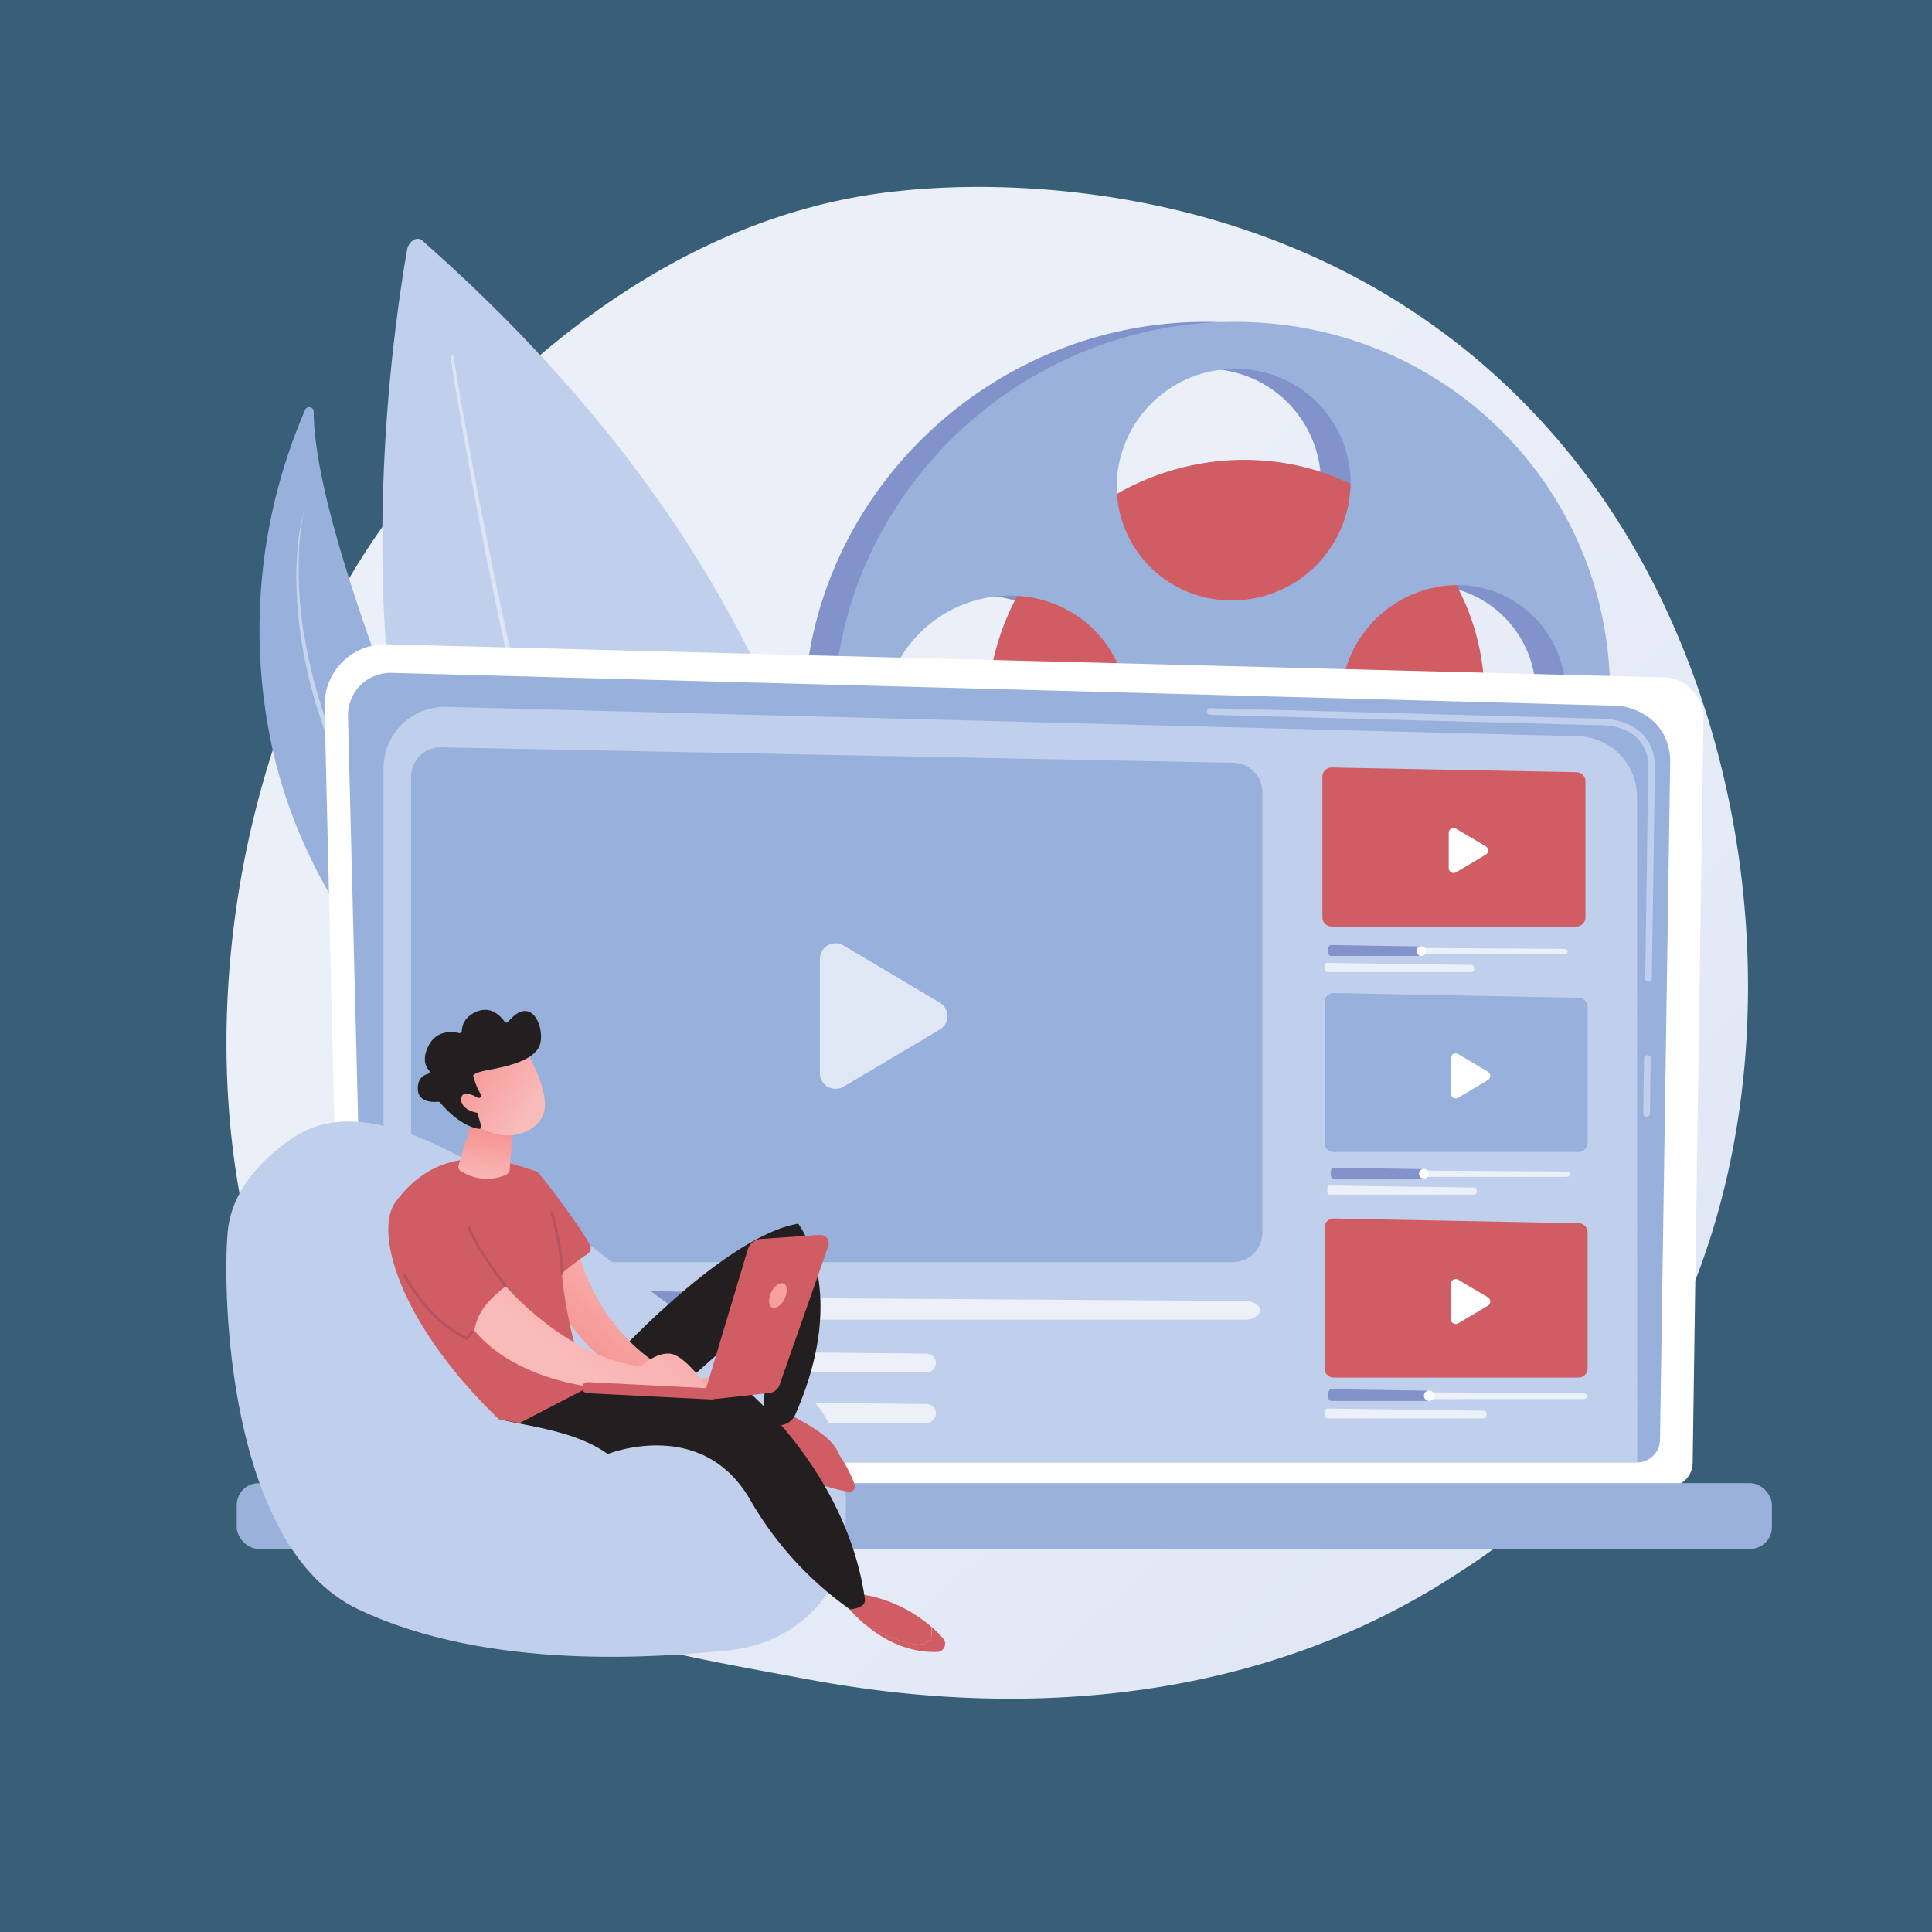 <?xml version="1.0" encoding="UTF-8"?> <svg xmlns="http://www.w3.org/2000/svg" xmlns:xlink="http://www.w3.org/1999/xlink" id="Layer_1" data-name="Layer 1" viewBox="0 0 500 500"><defs><style>.cls-1{fill:#385e78;}.cls-2{fill:url(#linear-gradient);}.cls-3{fill:#98b1dc;}.cls-10,.cls-11,.cls-12,.cls-13,.cls-4{fill:#fff;}.cls-4{opacity:0.45;}.cls-5{fill:#c0cfeb;}.cls-6{fill:#8193ca;}.cls-7{fill:url(#linear-gradient-2);}.cls-8{fill:#d15d64;}.cls-9{fill:#9ab1dc;}.cls-11,.cls-12{opacity:0.69;}.cls-12,.cls-13{fill-rule:evenodd;}.cls-14{fill:#231f20;}.cls-15{fill:url(#linear-gradient-3);}.cls-16{fill:url(#linear-gradient-4);}.cls-17{fill:url(#linear-gradient-5);}.cls-18{fill:url(#linear-gradient-6);}.cls-19{fill:url(#linear-gradient-7);}.cls-20{fill:url(#linear-gradient-8);}.cls-21{fill:#b7535e;}</style><linearGradient id="linear-gradient" x1="488.37" y1="503.44" x2="210.73" y2="207.89" gradientUnits="userSpaceOnUse"><stop offset="0" stop-color="#dbe2f3"></stop><stop offset="1" stop-color="#eaeff8"></stop></linearGradient><linearGradient id="linear-gradient-2" x1="296.22" y1="139.04" x2="346.91" y2="289.42" gradientUnits="userSpaceOnUse"><stop offset="0" stop-color="#26274f"></stop><stop offset="1" stop-color="#454c8d"></stop></linearGradient><linearGradient id="linear-gradient-3" x1="280.76" y1="331.05" x2="259.55" y2="356.27" gradientTransform="translate(-105.31)" gradientUnits="userSpaceOnUse"><stop offset="0" stop-color="#f9baba"></stop><stop offset="1" stop-color="#f5928f"></stop></linearGradient><linearGradient id="linear-gradient-4" x1="256.03" y1="354" x2="298.41" y2="296.01" xlink:href="#linear-gradient-3"></linearGradient><linearGradient id="linear-gradient-5" x1="230.1" y1="305.95" x2="231.67" y2="291.9" xlink:href="#linear-gradient-3"></linearGradient><linearGradient id="linear-gradient-6" x1="397.33" y1="-1698.94" x2="390.45" y2="-1721.63" gradientTransform="translate(900.63 1855.69) rotate(-39.11)" xlink:href="#linear-gradient-3"></linearGradient><linearGradient id="linear-gradient-7" x1="390.21" y1="-1696.77" x2="383.33" y2="-1719.47" gradientTransform="translate(900.63 1855.69) rotate(-39.11)" xlink:href="#linear-gradient-3"></linearGradient><linearGradient id="linear-gradient-8" x1="269.59" y1="266.53" x2="164.04" y2="372.81" gradientTransform="matrix(1, 0, 0, 1, 0, 0)" xlink:href="#linear-gradient-3"></linearGradient></defs><rect class="cls-1" width="500" height="500"></rect><path class="cls-2" d="M405,384.87a150.88,150.88,0,0,1-26.44,21.46c-68.48,45.72-146.76,32.55-171,28-39.05-7.27-72-12.39-100.33-38C42.93,338.25,46.06,217,95.23,141.84c5.83-8.9,54.93-81.68,133.38-91.94,1.92-.25,3.35-.39,4.6-.52,12.14-1.29,87.34-8.07,148.66,43.31a182.58,182.58,0,0,1,36,40.85C465.77,207.51,465.93,322.08,405,384.87Z"></path><path class="cls-3" d="M121.53,274.19s8.29-20.1-3-49c-10.43-26.84-37.26-90.1-37.34-118.67A1.16,1.16,0,0,0,79,106a143.32,143.32,0,0,0-9.1,84.88C80.15,243,121.53,274.19,121.53,274.19Z"></path><path class="cls-4" d="M78.76,131.93a50,50,0,0,0-1.62,8.85c0,.37-.09.75-.12,1.12L76.94,143l-.16,2.24-.07,2.26c0,.75-.06,1.5,0,2.25a106.06,106.06,0,0,0,1.63,18c.2,1.49.56,2.95.87,4.43l.47,2.21c.08.36.15.73.25,1.1l.29,1.09,1.16,4.36c.17.73.43,1.44.65,2.16l.69,2.15.69,2.15.35,1.07.4,1.06,1.6,4.22c.27.7.52,1.41.8,2.11l.87,2.07,1.73,4.16,1.78,4.13c.59,1.38,1.17,2.76,1.79,4.13,1.21,2.74,2.44,5.48,3.7,8.2s2.53,5.44,3.81,8.16l3.9,8.1c2.6,5.4,5.21,10.79,7.64,16.26.63,1.36,1.19,2.75,1.77,4.12.3.69.55,1.39.82,2.09s.54,1.39.78,2.1c.46,1.42,1,2.82,1.34,4.27l.29,1.08c0,.18.11.36.15.54l.11.55.44,2.19h0a.18.18,0,0,0,.2.13.16.16,0,0,0,.12-.19,53.08,53.08,0,0,0-2.11-8.77c-.23-.71-.49-1.41-.74-2.13s-.49-1.42-.77-2.11c-.56-1.4-1.09-2.81-1.68-4.18l-.88-2.08c-.29-.69-.61-1.37-.91-2.06l-.92-2.05-.93-2c-1.25-2.73-2.53-5.44-3.79-8.16C102.51,228.93,100,223.5,97.5,218s-4.87-10.94-7.22-16.45l-1.72-4.14-.86-2.08c-.29-.69-.54-1.39-.82-2.09l-1.6-4.18-.4-1L84.53,187l-.7-2.13a132.68,132.68,0,0,1-4.53-17.31,105.2,105.2,0,0,1-2-17.79c0-.74,0-1.49,0-2.24v-2.24l.09-2.24,0-1.12.09-1.12c.07-.74.11-1.49.19-2.23l.28-2.23a41.7,41.7,0,0,1,.82-4.41s0,0,0,0A0,0,0,0,0,78.76,131.93Z"></path><path class="cls-5" d="M105.35,64.68C99.3,99,70.51,299,214.25,327.73c0,0,45.79-132.54-105-265.5C107.9,61.06,105.74,62.43,105.35,64.68Z"></path><path class="cls-4" d="M117.41,92.42c1.57,9.77,3.32,19.51,5.14,29.24s3.75,19.43,5.77,29.12q6.06,29.06,13.46,57.81,3.76,14.35,7.94,28.59t9.05,28.24c3.27,9.33,6.79,18.57,10.7,27.63a217.87,217.87,0,0,0,13.31,26.38,1,1,0,0,1-1.64,1h0a217.89,217.89,0,0,1-13.3-26.66c-3.89-9.14-7.38-18.43-10.62-27.8s-6.15-18.85-8.94-28.35-5.35-19.08-7.82-28.68q-7.32-28.8-13.2-57.93-3-14.55-5.64-29.17c-1.78-9.74-3.48-19.49-5-29.28a.41.41,0,1,1,.8-.13Z"></path><path class="cls-6" d="M311.94,83.3C255.44,83.3,208,129.36,208,186.18s47.41,99.7,103.91,95.91C366.36,278.43,409,232.53,409,179.43S366.36,83.3,311.94,83.3Zm0,12.17A29.6,29.6,0,0,1,341.88,125a30.63,30.63,0,0,1-29.94,30.36,29.57,29.57,0,0,1-30.55-29.5A30.61,30.61,0,0,1,311.94,95.47Zm7.13,87a7.41,7.41,0,0,1-7.13,7.32,6.83,6.83,0,0,1-7.16-6.84,7.4,7.4,0,0,1,7.16-7.31A6.83,6.83,0,0,1,319.07,182.45Zm-66.13,32.76c-17.48.77-31.79-12.42-31.79-29.47s14.31-31.19,31.79-31.6c17.27-.41,31.13,12.8,31.13,29.49S270.21,214.46,252.94,215.21Zm59,54.71c-16.79,1.06-30.55-11.62-30.55-28.33s13.76-30.84,30.55-31.56c16.61-.71,29.94,12,29.94,28.36S328.55,268.87,311.94,269.92Zm56.75-59.76a28.07,28.07,0,0,1-29.39-28.39,30.43,30.43,0,0,1,29.39-30.35,28.1,28.1,0,0,1,28.8,28.4A30.48,30.48,0,0,1,368.69,210.16Z"></path><path class="cls-7" d="M365,180.91c0,29-23.5,53.7-53,55.22-30.11,1.56-55-21.53-55-51.59s24.86-54.82,55-55.29C341.45,128.8,365,151.93,365,180.91Z"></path><path class="cls-8" d="M384.2,180.58c0,34.42-27.85,63.86-62.95,65.79-35.95,2-65.75-25.52-65.75-61.47s29.8-65.45,65.75-65.89C356.35,118.59,384.2,146.16,384.2,180.58Z"></path><path class="cls-8" d="M374.25,180.91c0,29-23.49,53.7-53,55.22-30.11,1.56-55-21.53-55-51.59s24.87-54.82,55-55.29C350.76,128.8,374.25,151.93,374.25,180.91Z"></path><path class="cls-9" d="M319.59,83.3c-56.5,0-103.91,46.06-103.91,102.88s47.41,99.7,103.91,95.91c54.43-3.66,97.1-49.56,97.1-102.66S374,83.3,319.59,83.3Zm0,12.17A29.6,29.6,0,0,1,349.53,125a30.63,30.63,0,0,1-29.94,30.36A29.57,29.57,0,0,1,289,125.85,30.61,30.61,0,0,1,319.59,95.47Zm7.13,87a7.41,7.41,0,0,1-7.13,7.32,6.83,6.83,0,0,1-7.16-6.84,7.4,7.4,0,0,1,7.16-7.31A6.83,6.83,0,0,1,326.72,182.45Zm-66.13,32.76c-17.48.77-31.79-12.42-31.79-29.47s14.31-31.19,31.79-31.6c17.27-.41,31.13,12.8,31.13,29.49S277.86,214.46,260.59,215.21Zm59,54.71C302.8,271,289,258.3,289,241.59S302.8,210.75,319.59,210c16.61-.71,29.94,12,29.94,28.36S336.2,268.87,319.59,269.92Zm56.75-59.76A28.07,28.07,0,0,1,347,181.77a30.43,30.43,0,0,1,29.39-30.35,28.09,28.09,0,0,1,28.8,28.4A30.47,30.47,0,0,1,376.34,210.16Z"></path><path class="cls-10" d="M88.6,378.55a6.25,6.25,0,0,0,6.23,6.22h337a6.24,6.24,0,0,0,6.23-6.22l2.81-193.67c0-3.42-4-10.11-11.43-9.61l-329.36-8.52A15.7,15.7,0,0,0,84,182.81Z"></path><path class="cls-3" d="M94.76,372.58a5.91,5.91,0,0,0,5.89,5.89H423.71a5.92,5.92,0,0,0,5.9-5.89l2.64-175.82c-.31-10.58-9.58-14.38-15.21-14.16l-315.66-8.46a11,11,0,0,0-11.32,11.29Z"></path><path class="cls-5" d="M426.12,289.05h0a.88.88,0,0,1-.85-.88l.21-14.25a.86.86,0,0,1,.87-.85h0a.85.85,0,0,1,.85.87L427,288.2A.86.86,0,0,1,426.12,289.05Z"></path><path class="cls-5" d="M426.63,254.11h0a.86.86,0,0,1-.85-.88l.8-54.6a10.25,10.25,0,0,0-2.93-7.68c-3.6-3.45-9.31-3.27-9.55-3.26L313.2,185a.86.86,0,0,1-.84-.89.83.83,0,0,1,.89-.84L414.08,186c.63,0,6.71-.14,10.76,3.74a12,12,0,0,1,3.46,8.93l-.81,54.63A.86.86,0,0,1,426.63,254.11Z"></path><rect class="cls-9" x="61.26" y="383.83" width="397.31" height="17.02" rx="5.65" transform="translate(519.84 784.69) rotate(180)"></rect><path class="cls-5" d="M423.71,378.47H99.26V198.8a15.87,15.87,0,0,1,16.28-15.86l292.89,7.61a15.62,15.62,0,0,1,15.22,15.61Z"></path><path class="cls-11" d="M109.61,338l.22,1.35c.2,1.24,1.86,2.18,3.84,2.18H322.21c2.14,0,3.86-1.08,3.86-2.42h0c0-1.33-1.7-2.41-3.82-2.42l-208.76-1.35C111.19,335.34,109.38,336.59,109.61,338Z"></path><path class="cls-11" d="M106.39,351.65l.14,1.35a2.42,2.42,0,0,0,2.41,2.18H239.79a2.42,2.42,0,0,0,2.42-2.43h0a2.43,2.43,0,0,0-2.4-2.42l-131-1.35A2.43,2.43,0,0,0,106.39,351.65Z"></path><path class="cls-11" d="M106.39,364.68l.14,1.35a2.42,2.42,0,0,0,2.41,2.18H239.79a2.42,2.42,0,0,0,2.42-2.42h0a2.43,2.43,0,0,0-2.4-2.43l-131-1.35A2.43,2.43,0,0,0,106.39,364.68Z"></path><path class="cls-6" d="M193.35,340.65c-.16-2-.34-4-.52-6.09L112,333.23c-1.44,0-2.58,2-2.43,4.25l.13,2.16c.13,2,1.17,3.48,2.41,3.48h81.42C193.49,342.26,193.41,341.42,193.35,340.65Z"></path><path class="cls-10" d="M198.37,338.75a4.38,4.38,0,1,1-4.37-4.38A4.37,4.37,0,0,1,198.37,338.75Z"></path><path class="cls-3" d="M319.06,326.65h-205a7.66,7.66,0,0,1-7.67-7.67V201.07a7.66,7.66,0,0,1,7.81-7.66l205,4a7.67,7.67,0,0,1,7.52,7.67V319A7.66,7.66,0,0,1,319.06,326.65Z"></path><path class="cls-12" d="M212.18,277.72V248.2a4.07,4.07,0,0,1,6.15-3.5l24.87,14.76a4.07,4.07,0,0,1,0,7l-24.87,14.76A4.07,4.07,0,0,1,212.18,277.72Z"></path><path class="cls-8" d="M408,239.79H344.61a2.37,2.37,0,0,1-2.37-2.37V201a2.37,2.37,0,0,1,2.41-2.37L408,199.84a2.37,2.37,0,0,1,2.32,2.37v35.21A2.37,2.37,0,0,1,408,239.79Z"></path><path class="cls-13" d="M374.93,224.67v-9.12a1.25,1.25,0,0,1,1.9-1.08l7.68,4.56a1.26,1.26,0,0,1,0,2.16l-7.68,4.56A1.26,1.26,0,0,1,374.93,224.67Z"></path><path class="cls-3" d="M408.5,298.15H345.15a2.37,2.37,0,0,1-2.36-2.37V259.35A2.36,2.36,0,0,1,345.2,257l63.34,1.22a2.38,2.38,0,0,1,2.33,2.37v35.21A2.37,2.37,0,0,1,408.5,298.15Z"></path><path class="cls-13" d="M375.48,283v-9.12a1.25,1.25,0,0,1,1.9-1.08l7.68,4.56a1.26,1.26,0,0,1,0,2.16l-7.68,4.56A1.26,1.26,0,0,1,375.48,283Z"></path><path class="cls-11" d="M343.78,361l.07.42c.06.38.58.67,1.19.67h64.63c.66,0,1.2-.33,1.2-.74h0c0-.41-.53-.75-1.19-.75L345,360.17C344.27,360.17,343.71,360.55,343.78,361Z"></path><path class="cls-11" d="M342.79,365.63l0,.56a.87.87,0,0,0,.75.9H384c.41,0,.74-.45.74-1h0c0-.55-.33-1-.74-1l-40.47-.56C343.1,364.52,342.74,365,342.79,365.63Z"></path><path class="cls-6" d="M369.66,361.81c-.05-.63-.11-1.25-.16-1.89l-25-.41c-.44,0-.79.61-.75,1.32l0,.66c0,.62.36,1.08.75,1.08h25.16C369.7,362.3,369.68,362.05,369.66,361.81Z"></path><circle class="cls-10" cx="369.86" cy="361.22" r="1.35"></circle><path class="cls-8" d="M408.5,356.52H345.15a2.37,2.37,0,0,1-2.36-2.37V317.72a2.36,2.36,0,0,1,2.41-2.37l63.34,1.22a2.37,2.37,0,0,1,2.33,2.37v35.21A2.37,2.37,0,0,1,408.5,356.52Z"></path><path class="cls-13" d="M375.48,341.4v-9.12a1.26,1.26,0,0,1,1.9-1.09l7.68,4.56a1.26,1.26,0,0,1,0,2.17l-7.68,4.56A1.26,1.26,0,0,1,375.48,341.4Z"></path><path class="cls-11" d="M344.42,303.56l.06.38c0,.36.53.63,1.1.63h59.68c.61,0,1.1-.31,1.1-.7h0c0-.37-.48-.68-1.09-.69l-59.74-.38C344.87,302.79,344.35,303.15,344.42,303.56Z"></path><path class="cls-11" d="M343.5,307.84l0,.51c0,.48.33.83.68.83h37.34c.38,0,.69-.41.69-.92h0c0-.51-.3-.92-.68-.92l-37.38-.52C343.78,306.82,343.46,307.29,343.5,307.84Z"></path><path class="cls-6" d="M368.31,304.31l-.15-1.74-23.05-.38c-.41,0-.74.56-.7,1.21l0,.62c0,.56.34,1,.69,1h23.23C368.35,304.77,368.33,304.53,368.31,304.31Z"></path><path class="cls-10" d="M369.74,303.77a1.25,1.25,0,1,1-1.25-1.25A1.24,1.24,0,0,1,369.74,303.77Z"></path><path class="cls-11" d="M343.74,245.94l.06.39c.06.35.53.62,1.1.62h59.69c.61,0,1.1-.31,1.1-.69h0c0-.38-.49-.69-1.09-.69l-59.75-.39C344.19,245.18,343.68,245.53,343.74,245.94Z"></path><path class="cls-11" d="M342.82,250.22l0,.52c0,.47.33.83.69.83h37.34c.38,0,.69-.42.69-.93h0c0-.5-.31-.92-.69-.92l-37.37-.52C343.11,249.2,342.78,249.67,342.82,250.22Z"></path><path class="cls-6" d="M367.63,246.69q-.06-.85-.15-1.74l-23.05-.38c-.41,0-.73.56-.69,1.22l0,.61c0,.57.33,1,.69,1H367.7C367.67,247.15,367.65,246.91,367.63,246.69Z"></path><path class="cls-10" d="M369.07,246.15a1.25,1.25,0,1,1-1.25-1.25A1.25,1.25,0,0,1,369.07,246.15Z"></path><path class="cls-5" d="M77.2,293.62S60.32,303,58.93,318.79s-.12,81.49,33.72,97.66,78.63,12.43,95.78,10.67,26.65-13.42,28.77-21.45,5.56-37.91-12.48-47.55-37-24.41-55.91-38.79S97.44,281.47,77.2,293.62Z"></path><path class="cls-8" d="M199.4,363.58s-4.55.24-5.11,9.61c0,0,10.56,9.47,24.83,11.72,1.07.17-1.5-7.31-1.89-8.32C215.39,371.77,209.61,368.66,199.4,363.58Z"></path><path class="cls-14" d="M148.11,352.56h9.61s29.5-32.58,48.85-35.87c0,0,13.46,17.2-.72,49.32a4.7,4.7,0,0,1-6.72,2.21,3.8,3.8,0,0,1-1.53-1.83L198.74,339s-25.16,22-29.54,26.26S142.6,366.88,148.11,352.56Z"></path><path class="cls-8" d="M241,421a36.19,36.19,0,0,0-19.71-8.62l-3.13,1.92a34.16,34.16,0,0,0,5.64,6.06c3.36,1.94,8.54,4.58,12.83,5.15S241.45,423.51,241,421Z"></path><path class="cls-8" d="M217.23,376.59c-2.48.8-3.57,4.32-9.87,2a55.93,55.93,0,0,1-13-6.82c0,.45-.09.93-.12,1.43,0,0,11.13,10.59,25.4,12.85a1.42,1.42,0,0,0,1.53-1.92A35.61,35.61,0,0,0,217.23,376.59Z"></path><path class="cls-8" d="M244.06,424a34.48,34.48,0,0,0-3-3c.42,2.55-.19,5.07-4.37,4.51s-9.47-3.21-12.83-5.15c4.21,3.58,10.6,7.39,18.68,7.16A2.11,2.11,0,0,0,244.06,424Z"></path><path class="cls-14" d="M148.46,359.51l45,.49s25.7,21.27,30.36,53.7c0,0,.78,2.38-3.87,2.79a89.18,89.18,0,0,1-25.67-28.1c-12.43-22-37-12.09-37-12.09-8.09-5.83-19.52-7-28.13-9Z"></path><path class="cls-15" d="M149.52,323.26s4.85,24.28,28.59,33.89l8.44-1,2,3.18-19.8.63a54.19,54.19,0,0,1-25.91-25C142.53,334.37,137.59,324.17,149.52,323.26Z"></path><path class="cls-8" d="M152.12,359.12s-5.51-15-6.7-29.53a62.79,62.79,0,0,1,6.55-5,1.81,1.81,0,0,0,.71-2.36c-1.85-3.84-13.05-18.91-13.89-19.12-4.56-1.14-23.27-10-36.44,8-5.65,7.73,1.12,31.54,26.77,56.2l5.29,1Z"></path><path class="cls-16" d="M130.89,332.87s15.3,18.13,34.88,20.77c0,0,5-4.61,8.82-3s8.91,8.91,8.91,8.91H158.37s-23.76-.83-35.63-15.24C123.69,339.3,126.55,336.29,130.89,332.87Z"></path><path class="cls-17" d="M122,290.44l-3.34,11.17a1.22,1.22,0,0,0,.47,1.37,12.48,12.48,0,0,0,11.61,1.16,1.8,1.8,0,0,0,1.17-1.56l.8-9.73Z"></path><path class="cls-18" d="M136.07,271.8s6,10,4.82,15.6-9.62,9-17.4,4l-4.89-15.26Z"></path><path class="cls-14" d="M124.18,284.07a.57.57,0,0,0,.29-.82,15,15,0,0,1-1.85-4.46s-1.29-.91,3.47-1.82,11.85-2.33,13.51-6.27-1.71-13.83-8.09-6.28a.58.58,0,0,1-.91,0c-.93-1.33-3.41-4.12-7.09-2.67-3.44,1.36-3.94,3.81-4,5.06a.56.56,0,0,1-.7.55c-1.69-.4-5.77-.87-7.88,3.24-1.73,3.39-.8,5.4.09,6.4a.56.56,0,0,1-.29.93c-1.14.3-2.63,1.18-2.6,3.81,0,3.64,4.1,3.51,5.27,3.4a.59.59,0,0,1,.5.2c.94,1.15,5.19,6,10,6.8a.58.58,0,0,0,.64-.74l-1.81-6.18a.57.57,0,0,1,.34-.7Z"></path><path class="cls-19" d="M125,285s-5.09-3.84-5.61-.83,4.53,4.62,7.11,3.61Z"></path><path class="cls-8" d="M182.24,361l11.28-37.63a3.86,3.86,0,0,1,3.43-2.73l15.23-1.05a2.17,2.17,0,0,1,2.19,2.88L201.75,358.4a3.14,3.14,0,0,1-2.66,2.1l-15,1.67Z"></path><path class="cls-20" d="M203.05,336.12c-.84,1.7-2.3,2.7-3.25,2.23s-1-2.23-.2-3.93,2.3-2.7,3.25-2.23S203.89,334.42,203.05,336.12Z"></path><path class="cls-8" d="M184.08,362.17H184l-32-1.61a1.43,1.43,0,0,1,.15-2.86l32,1.61a1.44,1.44,0,0,1-.07,2.87Z"></path><path class="cls-21" d="M145.42,329.94h0a.35.35,0,0,1-.35-.35c0-6.67-2.55-15.52-2.58-15.61a.36.36,0,0,1,.24-.44.36.36,0,0,1,.44.24c0,.09,2.63,9,2.61,15.81A.36.36,0,0,1,145.42,329.94Z"></path><path class="cls-21" d="M130.89,333.22a.34.34,0,0,1-.28-.13c-.07-.09-7.07-9-9.48-15.09a.35.35,0,0,1,.2-.46.35.35,0,0,1,.46.2c2.37,6,9.3,14.82,9.37,14.91a.35.35,0,0,1-.06.5A.33.33,0,0,1,130.89,333.22Z"></path><path class="cls-21" d="M121.08,346.83l-.26-.11c-10.15-4.34-16.41-16.45-16.47-16.57a.35.35,0,1,1,.63-.32c.06.12,6.1,11.79,15.86,16.13l1-1.41a.34.34,0,0,1,.49-.08.35.35,0,0,1,.09.49Z"></path></svg> 